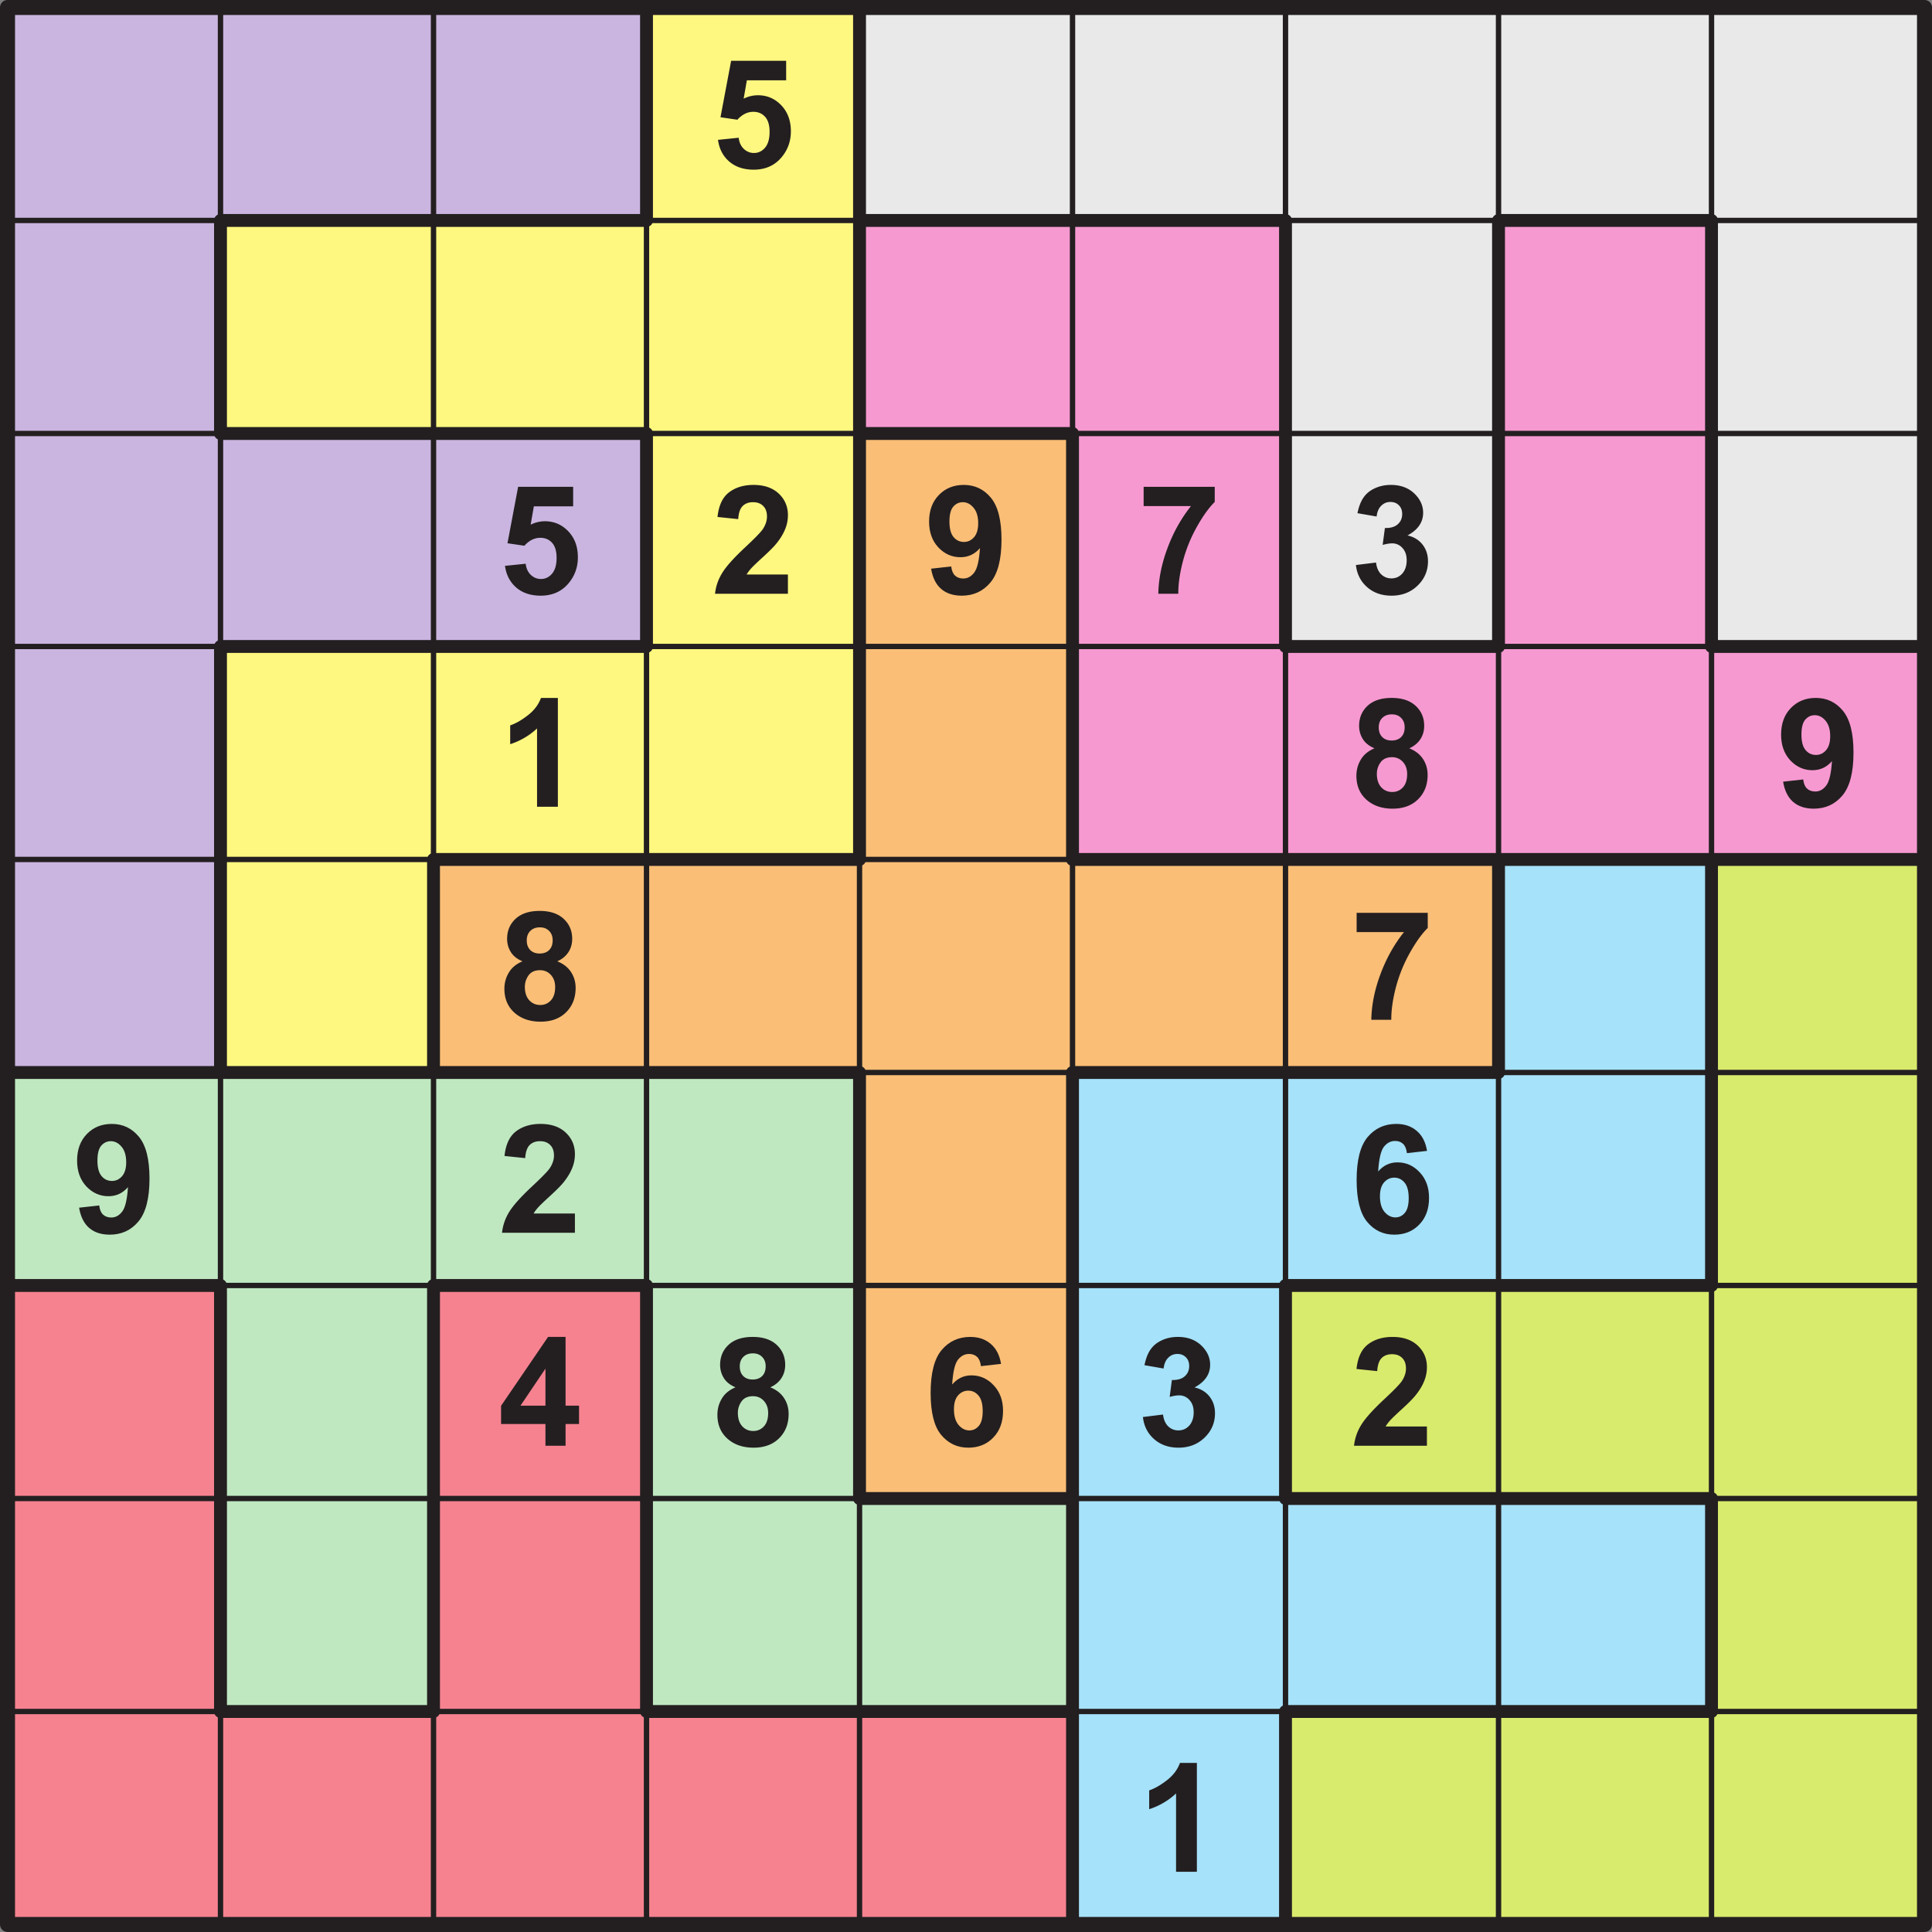 <svg xmlns="http://www.w3.org/2000/svg" xmlns:xlink="http://www.w3.org/1999/xlink" width="340.158" height="340.158" viewBox="0 0 255.119 255.119"><rect x="0" y="0" width="255.119" height="255.119" fill="#808080" stroke="none"/><defs><symbol overflow="visible" id="b"><path d="M.89-3.688l2.735-.28c.07.624.3 1.12.688 1.484.382.355.828.53 1.328.53.57 0 1.054-.226 1.453-.687.406-.468.61-1.171.61-2.109 0-.883-.2-1.547-.595-1.984-.398-.438-.914-.657-1.546-.657-.782 0-1.485.352-2.11 1.047L1.22-6.672l1.406-7.453h7.266v2.578H4.703l-.422 2.422a4.218 4.218 0 0 1 1.875-.453c1.219 0 2.25.445 3.094 1.328.844.887 1.266 2.031 1.266 3.438 0 1.187-.34 2.242-1.016 3.156C8.562-.383 7.266.25 5.61.25 4.296.25 3.222-.102 2.39-.813 1.556-1.53 1.056-2.487.89-3.688zm0 0"/></symbol><symbol overflow="visible" id="c"><path d="M10.125-2.547V0H.5a6.472 6.472 0 0 1 .938-2.734c.519-.864 1.546-2.008 3.078-3.438 1.238-1.156 2-1.937 2.28-2.344.376-.562.563-1.125.563-1.687 0-.602-.168-1.067-.5-1.39-.324-.333-.773-.5-1.343-.5-.575 0-1.032.171-1.375.515-.336.344-.528.918-.579 1.719l-2.734-.282c.156-1.507.66-2.593 1.516-3.25.863-.656 1.941-.984 3.234-.984 1.414 0 2.524.383 3.328 1.14.813.762 1.219 1.712 1.219 2.844 0 .649-.121 1.262-.36 1.844-.23.586-.593 1.195-1.093 1.828-.336.43-.934 1.04-1.797 1.828-.867.793-1.414 1.32-1.64 1.579-.231.261-.419.515-.563.765zm0 0"/></symbol><symbol overflow="visible" id="d"><path d="M.906-3.313l2.656-.296c.063.543.227.945.5 1.203.282.261.645.39 1.094.39.563 0 1.04-.257 1.438-.78.406-.52.66-1.599.765-3.235-.687.804-1.546 1.203-2.578 1.203-1.125 0-2.101-.43-2.922-1.297C1.047-7 .641-8.133.641-9.531c0-1.446.425-2.614 1.28-3.5.864-.895 1.962-1.344 3.298-1.344 1.457 0 2.648.563 3.578 1.688.937 1.124 1.406 2.968 1.406 5.53 0 2.626-.492 4.516-1.469 5.673C7.766-.328 6.504.25 4.954.25c-1.126 0-2.032-.297-2.72-.89-.687-.594-1.132-1.485-1.328-2.672zm6.219-6c0-.882-.203-1.566-.61-2.046-.406-.489-.882-.735-1.421-.735-.5 0-.922.2-1.266.594-.336.398-.5 1.055-.5 1.969 0 .93.18 1.61.547 2.047.363.43.82.64 1.375.64.52 0 .96-.207 1.328-.625.363-.414.547-1.031.547-1.843zm0 0"/></symbol><symbol overflow="visible" id="e"><path d="M.844-11.578v-2.547h9.39v2c-.773.762-1.558 1.855-2.359 3.281a19.38 19.38 0 0 0-1.844 4.547c-.418 1.606-.62 3.04-.61 4.297h-2.64c.04-1.977.446-3.992 1.219-6.047.77-2.062 1.8-3.906 3.094-5.531zm0 0"/></symbol><symbol overflow="visible" id="f"><path d="M.75-3.797l2.656-.328c.082.68.313 1.2.688 1.563.375.355.82.53 1.343.53.57 0 1.051-.21 1.438-.64.383-.437.578-1.02.578-1.75 0-.687-.187-1.226-.562-1.625a1.76 1.76 0 0 0-1.36-.61c-.343 0-.761.071-1.25.204l.297-2.234c.738.023 1.3-.141 1.688-.485.394-.344.593-.797.593-1.36 0-.488-.148-.874-.437-1.155-.281-.29-.656-.438-1.125-.438s-.871.168-1.203.5c-.336.324-.54.797-.61 1.422l-2.53-.438c.175-.863.44-1.55.796-2.062.352-.52.848-.926 1.484-1.219.633-.3 1.348-.453 2.141-.453 1.344 0 2.422.43 3.234 1.281.676.711 1.016 1.508 1.016 2.39 0 1.263-.688 2.263-2.063 3 .82.18 1.477.575 1.97 1.188.488.618.734 1.356.734 2.22 0 1.26-.461 2.335-1.375 3.218C7.973-.191 6.828.25 5.453.25 4.16.25 3.086-.125 2.234-.875 1.38-1.625.883-2.598.75-3.797zm0 0"/></symbol><symbol overflow="visible" id="g"><path d="M7.875 0h-2.75v-10.344a9.373 9.373 0 0 1-3.547 2.078v-2.484c.719-.238 1.492-.68 2.328-1.328.844-.656 1.422-1.422 1.735-2.297h2.234zm0 0"/></symbol><symbol overflow="visible" id="h"><path d="M3.203-7.719c-.71-.3-1.226-.71-1.547-1.234a3.266 3.266 0 0 1-.484-1.735c0-1.062.367-1.94 1.11-2.64.75-.695 1.812-1.047 3.187-1.047 1.363 0 2.422.352 3.172 1.047.75.7 1.125 1.578 1.125 2.64 0 .668-.172 1.262-.516 1.782-.344.511-.828.906-1.453 1.187.789.313 1.39.778 1.797 1.39.414.618.625 1.325.625 2.126 0 1.312-.422 2.387-1.266 3.219C8.117-.16 7 .25 5.593.25 4.29.25 3.208-.086 2.344-.766 1.32-1.578.814-2.687.814-4.094c0-.77.19-1.476.578-2.125.382-.656.988-1.156 1.812-1.5zm.563-2.765c0 .543.156.968.468 1.28.313.306.723.454 1.235.454.52 0 .937-.148 1.25-.453.312-.313.468-.742.468-1.297 0-.508-.156-.922-.468-1.234-.305-.313-.711-.47-1.219-.47-.531 0-.953.157-1.266.47-.312.312-.468.73-.468 1.25zm-.25 6.125c0 .761.191 1.355.578 1.78.383.419.867.626 1.453.626.562 0 1.031-.203 1.406-.61.375-.406.563-.992.563-1.765 0-.664-.196-1.203-.579-1.61-.375-.406-.851-.609-1.421-.609-.68 0-1.184.23-1.516.688-.324.46-.484.96-.484 1.5zm0 0"/></symbol><symbol overflow="visible" id="i"><path d="M10.14-10.813l-2.656.297c-.062-.55-.23-.957-.5-1.218-.273-.258-.625-.391-1.062-.391-.586 0-1.078.262-1.484.781-.399.524-.649 1.606-.75 3.25.687-.8 1.535-1.203 2.546-1.203 1.145 0 2.125.438 2.938 1.313.82.867 1.234 1.992 1.234 3.375 0 1.468-.433 2.648-1.297 3.53C8.254-.19 7.156.25 5.813.25c-1.45 0-2.641-.563-3.579-1.688-.93-1.125-1.39-2.968-1.39-5.53 0-2.626.484-4.516 1.453-5.673.976-1.156 2.238-1.734 3.781-1.734 1.094 0 1.992.309 2.703.922.719.605 1.172 1.484 1.36 2.64zM3.923-4.827c0 .898.203 1.59.61 2.078.413.48.89.719 1.421.719.5 0 .914-.196 1.25-.594.344-.395.516-1.047.516-1.953 0-.938-.184-1.617-.547-2.047-.367-.438-.82-.656-1.36-.656-.53 0-.98.21-1.343.625-.367.418-.547 1.027-.547 1.828zm0 0"/></symbol><symbol overflow="visible" id="j"><path d="M6.234 0v-2.875H.375v-2.406l6.203-9.094h2.313v9.078h1.78v2.422h-1.78V0zm0-5.297v-4.89l-3.296 4.89zm0 0"/></symbol><clipPath id="a"><path d="M0 0h255.117v255.117H0zm0 0"/></clipPath></defs><path d="M.992.988H254.13v253.137H.992zm0 0" fill="#fff"/><path d="M.992.988h28.125v28.125H.992zm0 0M29.117.988h28.13v28.125h-28.13zm0 0" fill="#cab5e0"/><path d="M57.246.988h28.125v28.125H57.246zm0 0" fill="#cab5e0"/><path d="M85.371.988H113.5v28.125H85.371zm0 0" fill="#fff880"/><path d="M113.5.988h28.125v28.125H113.5zm0 0M141.625.988h28.125v28.125h-28.125zm0 0M169.75.988h28.129v28.125H169.75zm0 0M197.879.988h28.125v28.125h-28.125zm0 0M226.004.988h28.125v28.125h-28.125zm0 0" fill="#e9e9e9"/><path d="M.992 29.113h28.125v28.13H.992zm0 0" fill="#cab5e0"/><path d="M29.117 29.113h28.13v28.13h-28.13zm0 0" fill="#fff880"/><path d="M57.246 29.113h28.125v28.13H57.246zm0 0" fill="#fff880"/><path d="M85.371 29.113H113.5v28.13H85.371zm0 0" fill="#fff880"/><path d="M113.5 29.113h28.125v28.13H113.5zm0 0M141.625 29.113h28.125v28.13h-28.125zm0 0" fill="#f799d1"/><path d="M169.75 29.113h28.129v28.13H169.75zm0 0" fill="#e9e9e9"/><path d="M197.879 29.113h28.125v28.13h-28.125zm0 0" fill="#f799d1"/><path d="M226.004 29.113h28.125v28.13h-28.125zm0 0" fill="#e9e9e9"/><path d="M.992 57.242h28.125v28.125H.992zm0 0M29.117 57.242h28.13v28.125h-28.13zm0 0" fill="#cab5e0"/><path d="M57.246 57.242h28.125v28.125H57.246zm0 0" fill="#cab5e0"/><path d="M85.371 57.242H113.5v28.125H85.371zm0 0" fill="#fff880"/><path d="M113.5 57.242h28.125v28.125H113.5zm0 0" fill="#fabe76"/><path d="M141.625 57.242h28.125v28.125h-28.125zm0 0" fill="#f799d1"/><path d="M169.75 57.242h28.129v28.125H169.75zm0 0" fill="#e9e9e9"/><path d="M197.879 57.242h28.125v28.125h-28.125zm0 0" fill="#f799d1"/><path d="M226.004 57.242h28.125v28.125h-28.125zm0 0" fill="#e9e9e9"/><path d="M.992 85.367h28.125v28.125H.992zm0 0" fill="#cab5e0"/><path d="M29.117 85.367h28.13v28.125h-28.13zm0 0" fill="#fff880"/><path d="M57.246 85.367h28.125v28.125H57.246zm0 0" fill="#fff880"/><path d="M85.371 85.367H113.5v28.125H85.371zm0 0" fill="#fff880"/><path d="M113.5 85.367h28.125v28.125H113.5zm0 0" fill="#fabe76"/><path d="M141.625 85.367h28.125v28.125h-28.125zm0 0M169.75 85.367h28.129v28.125H169.75zm0 0M197.879 85.367h28.125v28.125h-28.125zm0 0M226.004 85.367h28.125v28.125h-28.125zm0 0" fill="#f799d1"/><path d="M.992 113.492h28.125v28.13H.992zm0 0" fill="#cab5e0"/><path d="M29.117 113.492h28.13v28.13h-28.13zm0 0" fill="#fff880"/><path d="M57.246 113.492h28.125v28.13H57.246zm0 0" fill="#fabe76"/><path d="M85.371 113.492H113.5v28.13H85.371zm0 0M113.5 113.492h28.125v28.13H113.5zm0 0M141.625 113.492h28.125v28.13h-28.125zm0 0M169.75 113.492h28.129v28.13H169.75zm0 0" fill="#fabe76"/><path d="M197.879 113.492h28.125v28.13h-28.125zm0 0" fill="#a6e2f9"/><path d="M226.004 113.492h28.125v28.13h-28.125zm0 0" fill="#d9eb6c"/><path d="M.992 141.621h28.125v28.125H.992zm0 0M29.117 141.621h28.13v28.125h-28.13zm0 0" fill="#bfe8c1"/><path d="M57.246 141.621h28.125v28.125H57.246zm0 0" fill="#bfe8c1"/><path d="M85.371 141.621H113.5v28.125H85.371zm0 0" fill="#bfe8c1"/><path d="M113.5 141.621h28.125v28.125H113.5zm0 0" fill="#fabe76"/><path d="M141.625 141.621h28.125v28.125h-28.125zm0 0M169.75 141.621h28.129v28.125H169.75zm0 0M197.879 141.621h28.125v28.125h-28.125zm0 0" fill="#a6e2f9"/><path d="M226.004 141.621h28.125v28.125h-28.125zm0 0" fill="#d9eb6c"/><path d="M.992 169.746h28.125v28.129H.992zm0 0" fill="#f68290"/><path d="M29.117 169.746h28.13v28.129h-28.13zm0 0" fill="#bfe8c1"/><path d="M57.246 169.746h28.125v28.129H57.246zm0 0" fill="#f68290"/><path d="M85.371 169.746H113.5v28.129H85.371zm0 0" fill="#bfe8c1"/><path d="M113.5 169.746h28.125v28.129H113.5zm0 0" fill="#fabe76"/><path d="M141.625 169.746h28.125v28.129h-28.125zm0 0" fill="#a6e2f9"/><path d="M169.75 169.746h28.129v28.129H169.75zm0 0M197.879 169.746h28.125v28.129h-28.125zm0 0M226.004 169.746h28.125v28.129h-28.125zm0 0" fill="#d9eb6c"/><path d="M.992 197.875h28.125V226H.992zm0 0" fill="#f68290"/><path d="M29.117 197.875h28.13V226h-28.13zm0 0" fill="#bfe8c1"/><path d="M57.246 197.875h28.125V226H57.246zm0 0" fill="#f68290"/><path d="M85.371 197.875H113.5V226H85.371zm0 0M113.5 197.875h28.125V226H113.5zm0 0" fill="#bfe8c1"/><path d="M141.625 197.875h28.125V226h-28.125zm0 0M169.75 197.875h28.129V226H169.75zm0 0M197.879 197.875h28.125V226h-28.125zm0 0" fill="#a6e2f9"/><path d="M226.004 197.875h28.125V226h-28.125zm0 0" fill="#d9eb6c"/><path d="M.992 226h28.125v28.125H.992zm0 0M29.117 226h28.13v28.125h-28.13zm0 0" fill="#f68290"/><path d="M57.246 226h28.125v28.125H57.246zm0 0" fill="#f68290"/><path d="M85.371 226H113.5v28.125H85.371zm0 0M113.5 226h28.125v28.125H113.5zm0 0" fill="#f68290"/><path d="M141.625 226h28.125v28.125h-28.125zm0 0" fill="#a6e2f9"/><path d="M169.75 226h28.129v28.125H169.75zm0 0M197.879 226h28.125v28.125h-28.125zm0 0M226.004 226h28.125v28.125h-28.125zm0 0" fill="#d9eb6c"/><path d="M.992 169.746h28.125v28.129H.992zm0 0M57.246 169.746h28.125v28.129H57.246zm0 0M.992 197.875h28.125V226H.992zm0 0M57.246 197.875h28.125V226H57.246zm0 0M.992 226h28.125v28.125H.992zm0 0M29.117 226h28.13v28.125h-28.13zm0 0" fill="#f68290"/><path d="M57.246 226h28.125v28.125H57.246zm0 0" fill="#f68290"/><path d="M85.371 226H113.5v28.125H85.371zm0 0M113.5 226h28.125v28.125H113.5zm0 0" fill="#f68290"/><path d="M197.879 113.492h28.125v28.13h-28.125zm0 0M141.625 141.621h28.125v28.125h-28.125zm0 0M169.75 141.621h28.129v28.125H169.75zm0 0" fill="#a6e2f9"/><path d="M197.879 141.621h28.125v28.125h-28.125zm0 0M141.625 169.746h28.125v28.129h-28.125zm0 0M141.625 197.875h28.125V226h-28.125zm0 0M169.75 197.875h28.129V226H169.75zm0 0M197.879 197.875h28.125V226h-28.125zm0 0M141.625 226h28.125v28.125h-28.125zm0 0" fill="#a6e2f9"/><path d="M226.004 113.492h28.125v28.13h-28.125zm0 0" fill="#d9eb6c"/><path d="M226.004 141.621h28.125v28.125h-28.125zm0 0M169.75 169.746h28.129v28.129H169.75zm0 0M197.879 169.746h28.125v28.129h-28.125zm0 0M226.004 169.746h28.125v28.129h-28.125zm0 0M226.004 197.875h28.125V226h-28.125zm0 0M169.75 226h28.129v28.125H169.75zm0 0M197.879 226h28.125v28.125h-28.125zm0 0M226.004 226h28.125v28.125h-28.125zm0 0" fill="#d9eb6c"/><path d="M.992 141.621h28.125v28.125H.992zm0 0M29.117 141.621h28.13v28.125h-28.13zm0 0" fill="#bfe8c1"/><path d="M57.246 141.621h28.125v28.125H57.246zm0 0" fill="#bfe8c1"/><path d="M85.371 141.621H113.5v28.125H85.371zm0 0M29.117 169.746h28.13v28.129h-28.13zm0 0M85.371 169.746H113.5v28.129H85.371zm0 0M29.117 197.875h28.13V226h-28.13zm0 0M85.371 197.875H113.5V226H85.371zm0 0M113.5 197.875h28.125V226H113.5zm0 0" fill="#bfe8c1"/><path d="M113.5 57.242h28.125v28.125H113.5zm0 0M113.5 85.367h28.125v28.125H113.5zm0 0M57.246 113.492h28.125v28.13H57.246zm0 0" fill="#fabe76"/><path d="M85.371 113.492H113.5v28.13H85.371zm0 0M113.5 113.492h28.125v28.13H113.5zm0 0M141.625 113.492h28.125v28.13h-28.125zm0 0M169.75 113.492h28.129v28.13H169.75zm0 0" fill="#fabe76"/><path d="M113.5 141.621h28.125v28.125H113.5zm0 0M113.5 169.746h28.125v28.129H113.5zm0 0" fill="#fabe76"/><path d="M.992.988h28.125v28.125H.992zm0 0M29.117.988h28.13v28.125h-28.13zm0 0" fill="#cab5e0"/><path d="M57.246.988h28.125v28.125H57.246zm0 0M.992 29.113h28.125v28.13H.992zm0 0" fill="#cab5e0"/><path d="M.992 57.242h28.125v28.125H.992zm0 0M29.117 57.242h28.13v28.125h-28.13zm0 0" fill="#cab5e0"/><path d="M57.246 57.242h28.125v28.125H57.246zm0 0M.992 85.367h28.125v28.125H.992zm0 0M.992 113.492h28.125v28.13H.992zm0 0" fill="#cab5e0"/><path d="M85.371.988H113.5v28.125H85.371zm0 0M29.117 29.113h28.13v28.13h-28.13zm0 0" fill="#fff880"/><path d="M57.246 29.113h28.125v28.13H57.246zm0 0" fill="#fff880"/><path d="M85.371 29.113H113.5v28.13H85.371zm0 0" fill="#fff880"/><path d="M85.371 57.242H113.5v28.125H85.371zm0 0M29.117 85.367h28.13v28.125h-28.13zm0 0" fill="#fff880"/><path d="M57.246 85.367h28.125v28.125H57.246zm0 0" fill="#fff880"/><path d="M85.371 85.367H113.5v28.125H85.371zm0 0M29.117 113.492h28.13v28.13h-28.13zm0 0" fill="#fff880"/><path d="M113.5 29.113h28.125v28.13H113.5zm0 0M141.625 29.113h28.125v28.13h-28.125zm0 0M197.879 29.113h28.125v28.13h-28.125zm0 0" fill="#f799d1"/><path d="M141.625 57.242h28.125v28.125h-28.125zm0 0M197.879 57.242h28.125v28.125h-28.125zm0 0M141.625 85.367h28.125v28.125h-28.125zm0 0M169.75 85.367h28.129v28.125H169.75zm0 0M197.879 85.367h28.125v28.125h-28.125zm0 0M226.004 85.367h28.125v28.125h-28.125zm0 0" fill="#f799d1"/><path d="M113.5.988h28.125v28.125H113.5zm0 0M141.625.988h28.125v28.125h-28.125zm0 0M169.75.988h28.129v28.125H169.75zm0 0M197.879.988h28.125v28.125h-28.125zm0 0M226.004.988h28.125v28.125h-28.125zm0 0M169.75 29.113h28.129v28.13H169.75zm0 0M226.004 29.113h28.125v28.13h-28.125zm0 0" fill="#e9e9e9"/><path d="M169.75 57.242h28.129v28.125H169.75zm0 0M226.004 57.242h28.125v28.125h-28.125zm0 0" fill="#e9e9e9"/><path d="M.992.988v253.137M.992.988H254.13" fill="none" stroke-width="1.701" stroke-linecap="round" stroke-linejoin="round" stroke="#231f20" stroke-miterlimit="10"/><path d="M29.117.988v253.137M.992 29.113H254.13M57.246.988v253.137M.992 57.242H254.13M85.371.988v253.137M.992 85.367H254.13M113.5.988v253.137M.992 113.492H254.13M141.625.988v253.137M.992 141.621H254.13M169.75.988v253.137M.992 169.746H254.13M197.879.988v253.137M.992 197.875H254.13M226.004.988v253.137M.992 226H254.13" fill="none" stroke-width=".709" stroke-linecap="round" stroke-linejoin="round" stroke="#231f20" stroke-miterlimit="10"/><path d="M254.129.988v253.137M.992 254.125H254.13M29.117 29.113h28.13M29.117 29.113v28.13M57.246 29.113h28.125M29.117 85.367v28.125M113.5 29.113h28.125M29.117 113.492v28.13M141.625 29.113h28.125M29.117 169.746v28.129M197.879 29.113h28.125M29.117 197.875V226M29.117 57.242h28.13M57.246 57.242h28.125M113.5 57.242h28.125M57.246 113.492v28.13M57.246 169.746v28.129M57.246 197.875V226M85.371.988v28.125M29.117 85.367h28.13M57.246 85.367h28.125M85.371 57.242v28.125M169.75 85.367h28.129M85.371 169.746v28.129M85.371 197.875V226M226.004 85.367h28.125M113.5.988v28.125M113.5 29.113v28.13M57.246 113.492h28.125M113.5 57.242v28.125M85.371 113.492H113.5M113.5 85.367v28.125M141.625 113.492h28.125M113.5 141.621v28.125M169.75 113.492h28.129M113.5 169.746v28.129M197.879 113.492h28.125M226.004 113.492h28.125M.992 141.621h28.125M29.117 141.621h28.13M57.246 141.621h28.125M141.625 57.242v28.125M85.371 141.621H113.5M141.625 85.367v28.125M141.625 141.621h28.125M141.625 141.621v28.125M169.75 141.621h28.129M141.625 169.746v28.129M141.625 197.875V226M141.625 226v28.125M.992 169.746h28.125M169.75 29.113v28.13M57.246 169.746h28.125M169.75 57.242v28.125M169.75 169.746h28.129M169.75 169.746v28.129M197.879 169.746h28.125M169.75 226v28.125M197.879 29.113v28.13M197.879 57.242v28.125M113.5 197.875h28.125M197.879 113.492v28.13M169.75 197.875h28.129M197.879 197.875h28.125M29.117 226h28.13M226.004 29.113v28.13M226.004 57.242v28.125M85.371 226H113.5M113.5 226h28.125M226.004 113.492v28.13M226.004 141.621v28.125M169.75 226h28.129M197.879 226h28.125M226.004 197.875V226" fill="none" stroke-width="1.701" stroke-linecap="round" stroke-linejoin="round" stroke="#231f20" stroke-miterlimit="10"/><g clip-path="url(#a)"><path d="M.992.988H254.13v253.137H.992zm0 0" fill="none" stroke-width="1.984" stroke-linecap="round" stroke-linejoin="round" stroke="#231f20" stroke-miterlimit="10"/></g><use xlink:href="#b" x="93.919" y="22.155" fill="#231f20"/><use xlink:href="#b" x="65.792" y="78.408" fill="#231f20"/><use xlink:href="#c" x="93.919" y="78.408" fill="#231f20"/><use xlink:href="#d" x="122.045" y="78.408" fill="#231f20"/><use xlink:href="#e" x="150.172" y="78.408" fill="#231f20"/><use xlink:href="#f" x="178.298" y="78.408" fill="#231f20"/><use xlink:href="#g" x="65.792" y="106.534" fill="#231f20"/><use xlink:href="#h" x="178.298" y="106.534" fill="#231f20"/><use xlink:href="#d" x="234.551" y="106.534" fill="#231f20"/><use xlink:href="#h" x="65.792" y="134.661" fill="#231f20"/><use xlink:href="#e" x="178.298" y="134.661" fill="#231f20"/><use xlink:href="#d" x="9.539" y="162.787" fill="#231f20"/><use xlink:href="#c" x="65.792" y="162.787" fill="#231f20"/><use xlink:href="#i" x="178.298" y="162.787" fill="#231f20"/><use xlink:href="#j" x="65.792" y="190.914" fill="#231f20"/><use xlink:href="#h" x="93.919" y="190.914" fill="#231f20"/><use xlink:href="#i" x="122.045" y="190.914" fill="#231f20"/><use xlink:href="#f" x="150.172" y="190.914" fill="#231f20"/><use xlink:href="#c" x="178.298" y="190.914" fill="#231f20"/><use xlink:href="#g" x="150.172" y="247.167" fill="#231f20"/></svg>